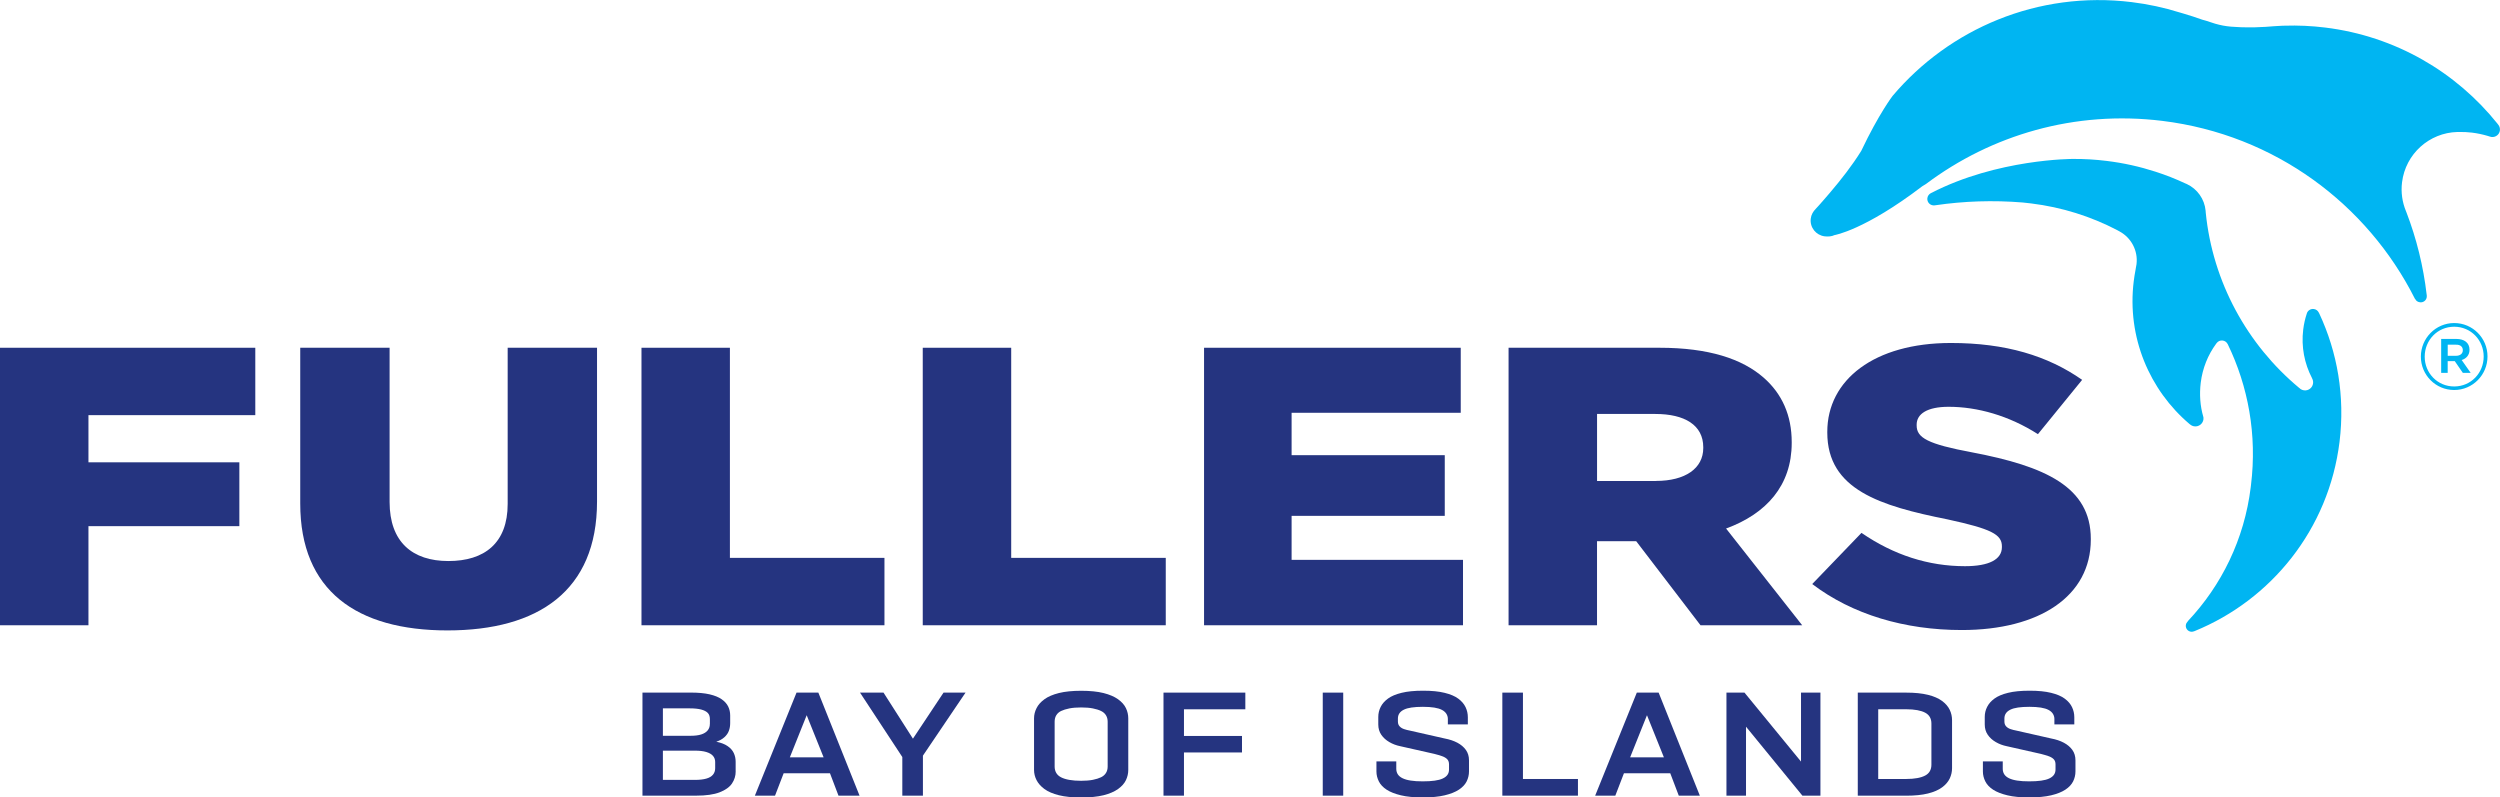 <?xml version="1.0" encoding="UTF-8"?>
<svg xmlns="http://www.w3.org/2000/svg" version="1.1" viewBox="0 0 718.18 229.09">
  <defs>
    <style>
      .cls-1 {
        fill: #00b5f2;
      }

      .cls-2 {
        fill: #253480;
      }
    </style>
  </defs>
  <!-- Generator: Adobe Illustrator 28.7.1, SVG Export Plug-In . SVG Version: 1.2.0 Build 142)  -->
  <g>
    <g id="Layer_1">
      <path class="cls-2" d="M476.48,198.97h-6.27l-11.97,29.61h5.79l2.48-6.44h13.31l2.45,6.44h6.05l-11.84-29.61h0ZM468.29,217.56l4.84-12.1,4.86,12.1h-9.7,0Z"/>
      <path class="cls-1" d="M628.53,178.41c9.62-10.21,16.2-23.45,18.04-38.42l.03-.27c.02-.14.03-.28.05-.42,1.77-14.39-.8-28.3-6.69-40.44l-.03-.04c-.27-.53-.79-.92-1.43-1-.67-.08-1.3.2-1.68.69l-.21.27c-2.32,3.17-3.88,6.97-4.4,11.15-.41,3.33-.17,6.73.72,9.75l.06.24c.02.17.02.35,0,.53-.16,1.28-1.32,2.18-2.59,2.03-.44-.05-.84-.23-1.17-.49l-.22-.16c-11.51-9.76-18.03-24.93-16.05-41.02.13-1.09.31-2.17.51-3.24l.12-.71c.07-.31.13-.63.17-.95.48-3.95-1.55-7.62-4.85-9.41l-.72-.4c-7.5-3.91-15.82-6.57-24.71-7.66l-2.43-.27c-8.54-.69-16.9-.4-25.01.79l-.25.03c-.16.03-.33.03-.5,0-1.02-.12-1.74-1.05-1.61-2.07.08-.62.45-1.12.95-1.4l.12-.06c19.06-9.85,40.72-9.8,40.72-9.8,3.21-.02,6.45.16,9.72.57,4.85.59,9.53,1.64,14.01,3.09,2.96.95,5.83,2.08,8.6,3.38l.43.18c2.99,1.4,5.07,4.31,5.38,7.64l.04.57c2,19.92,11.89,37.91,26.82,50.33l.23.17.14.15c.3.21.66.35,1.05.4,1.27.16,2.44-.75,2.59-2.02.06-.48-.03-.94-.24-1.34l-.08-.19c-2.15-4.14-3.12-8.94-2.51-13.92.2-1.61.55-3.17,1.05-4.65l.04-.13c.31-.74,1.09-1.22,1.94-1.12.63.08,1.15.46,1.42.99l.17.32c5.19,11.1,7.42,23.75,5.82,36.81-3.09,25.2-19.68,45.45-41.62,54.4l-.2.07c-.26.11-.56.15-.86.12-.93-.12-1.6-.97-1.48-1.9.05-.38.22-.71.46-.97l.18-.18h0l-.04-.02Z"/>
      <path class="cls-1" d="M693.82,85.89c.24.55.74.87,1.38.95.96.12,1.83-.56,1.94-1.52.02-.16.02-.32,0-.47l-.03-.22c-.95-8.18-2.92-16.1-5.8-23.61l-.15-.38c-1.05-2.53-1.48-5.37-1.12-8.28,1.01-8.19,7.87-14.23,15.87-14.44h.42c1.25-.03,2.52.02,3.8.18,1.53.19,3.01.5,4.44.92l.73.23c.14.05.28.08.43.1,1.19.15,2.27-.69,2.42-1.87.08-.6-.1-1.18-.45-1.62l-.23-.31c-11.84-14.79-29.25-25.15-49.54-27.64-3.91-.48-7.78-.65-11.6-.53l-.78.02c-3,.09-5.74.62-11.87.42-4.12-.14-6.03-.48-10-1.88l-1.02-.28c-1.77-.64-3.57-1.22-5.4-1.76l-1.2-.35c-4.39-1.37-8.96-2.36-13.68-2.94-26.95-3.31-52.37,7.64-68.68,26.93,0,0-3.91,5.06-9.02,15.81-2.64,4.25-5.74,8.19-9.01,12.04,0,0-3.25,3.8-4.07,4.62-.73.74-1.29,1.67-1.42,2.79-.16,1.27.22,2.47.96,3.4.72.9,1.78,1.53,3.01,1.69.94.12,2.06.05,2.85-.35,0,0,8.64-1.39,25.21-14.03l1.09-.67c18.76-14.08,42.77-21.2,67.88-18.11,32.38,3.98,58.88,23.97,72.54,51.07l.08.13h0l.02-.04Z"/>
      <path class="cls-1" d="M705.52,102.21c1.27,0,1.98-.66,1.98-1.59v-.06c0-.93-.72-1.59-1.98-1.54h-2.36v3.19s2.36,0,2.36,0ZM701.28,97.37h4.4c2.14,0,3.74,1.04,3.74,3.08v.06c0,1.48-.93,2.53-2.25,2.91l2.58,3.69h-2.25l-2.31-3.36h-2.04v3.36h-1.87v-9.73h0v-.01ZM713.49,102.43v-.05c0-4.62-3.63-8.52-8.47-8.52s-8.47,3.9-8.47,8.58v.06c0,4.62,3.63,8.52,8.47,8.52s8.47-3.9,8.47-8.58M695.45,102.48v-.06c0-5.22,4.23-9.62,9.57-9.62s9.57,4.34,9.57,9.57v.05c0,5.23-4.23,9.62-9.57,9.62s-9.57-4.34-9.57-9.57"/>
      <polygon class="cls-2" points="0 99.9 73.34 99.9 73.34 119.26 25.41 119.26 25.41 132.81 68.76 132.81 68.76 151.15 25.41 151.15 25.41 179.62 0 179.62 0 99.9 0 99.9"/>
      <path class="cls-2" d="M86.25,144.65v-44.75h25.67v44.3c0,11.5,6.55,16.97,16.89,16.97s17.03-5.12,17.03-16.4v-44.87h25.67v44.19c0,25.62-16.89,37.01-42.96,37.01s-42.3-11.39-42.3-36.44"/>
      <polygon class="cls-2" points="184.28 99.9 209.68 99.9 209.68 160.26 254.08 160.26 254.08 179.62 184.28 179.62 184.28 99.9 184.28 99.9"/>
      <polygon class="cls-2" points="265.08 99.9 290.49 99.9 290.49 160.26 334.89 160.26 334.89 179.62 265.08 179.62 265.08 99.9 265.08 99.9"/>
      <polygon class="cls-2" points="345.89 99.9 419.63 99.9 419.63 118.58 371.04 118.58 371.04 130.76 415.04 130.76 415.04 148.19 371.04 148.19 371.04 160.83 420.28 160.83 420.28 179.62 345.89 179.62 345.89 99.9 345.89 99.9"/>
      <path class="cls-2" d="M475.68,138.16c8.51,0,13.62-3.64,13.62-9.45v-.23c0-6.38-5.37-9.56-13.75-9.56h-16.76v19.25h16.9l-.01-.01ZM433.38,99.9h43.35c14.14,0,23.71,3.19,29.86,8.54,5.37,4.67,8.12,10.93,8.12,18.56v.23c0,12.3-7.34,20.38-18.86,24.6l21.87,27.79h-29.21l-18.47-24.14h-11.26v24.14h-25.41v-79.72h.01Z"/>
      <path class="cls-2" d="M520.61,167.77l14.14-14.69c9.3,6.38,19.25,9.57,29.73,9.57,6.94,0,10.61-1.94,10.61-5.47v-.23c0-3.42-3.01-5.01-15.59-7.74-19.38-3.87-34.57-8.54-34.57-24.94v-.23c0-14.92,13.49-25.51,35.49-25.51,15.72,0,27.77,3.64,37.72,10.59l-12.7,15.6c-8.38-5.35-17.42-7.86-25.67-7.86-6.15,0-9.17,2.05-9.17,5.13v.23c0,3.53,3.14,5.35,15.98,7.74,20.95,3.99,34.05,9.91,34.05,24.83v.23c0,16.28-14.8,25.97-37.06,25.97-16.37,0-31.43-4.44-42.96-13.21"/>
      <path class="cls-2" d="M211.33,221.61v-2.79c0-.9-.18-1.73-.54-2.5s-.96-1.44-1.79-2c-.83-.57-1.91-.98-3.24-1.24.96-.32,1.74-.75,2.35-1.31.61-.55,1.04-1.17,1.28-1.85.25-.68.37-1.41.37-2.2v-2.18c0-.93-.19-1.79-.57-2.57-.38-.78-1-1.48-1.87-2.09s-2.03-1.08-3.48-1.42c-1.45-.33-3.24-.5-5.35-.5h-13.93v29.61h15.41c2.84,0,5.09-.32,6.75-.96,1.65-.64,2.84-1.48,3.55-2.52.71-1.05,1.07-2.21,1.07-3.48h-.01ZM203.92,207.98c0,.73-.21,1.34-.63,1.85-.42.51-1.03.89-1.83,1.15s-1.84.39-3.11.39h-7.92v-7.88h7.71c1.33,0,2.42.11,3.27.33.84.22,1.47.54,1.89.96.42.42.63,1.02.63,1.81v1.39h-.01ZM205.45,220.69c0,.73-.21,1.34-.63,1.85-.42.51-1.06.89-1.91,1.13-.86.25-1.95.37-3.29.37h-9.19v-8.4h9.19c1.33,0,2.43.13,3.29.39s1.49.63,1.91,1.11.63,1.07.63,1.76v1.79h0Z"/>
      <polygon class="cls-2" points="262.26 212.2 271.05 198.97 277.37 198.97 265.13 217.08 265.13 228.57 259.21 228.57 259.21 217.47 247.06 198.97 253.81 198.97 262.26 212.2 262.26 212.2"/>
      <path class="cls-2" d="M324.12,221.17v-14.8c0-1.02-.22-2-.67-2.94s-1.2-1.79-2.26-2.55c-1.06-.76-2.45-1.35-4.18-1.79-1.73-.43-3.87-.65-6.42-.65s-4.66.22-6.4.65c-1.74.44-3.13,1.03-4.16,1.79-1.03.75-1.79,1.6-2.26,2.55-.48.94-.72,1.92-.72,2.94v14.8c0,1.02.24,2,.72,2.94s1.23,1.79,2.26,2.55c1.03.76,2.42,1.35,4.16,1.79,1.74.43,3.88.65,6.4.65s4.7-.22,6.42-.65c1.73-.44,3.12-1.03,4.18-1.79s1.81-1.6,2.26-2.55.67-1.92.67-2.94h0ZM318.2,220.21c0,.7-.16,1.31-.48,1.83s-.79.94-1.41,1.24-1.41.55-2.35.74-2.07.28-3.37.28-2.44-.09-3.4-.26-1.75-.42-2.37-.74-1.09-.74-1.39-1.26c-.3-.52-.46-1.13-.46-1.83v-12.89c0-.7.15-1.31.46-1.83s.77-.94,1.39-1.24c.62-.3,1.42-.55,2.37-.74.96-.19,2.09-.28,3.4-.28s2.43.09,3.37.28,1.73.43,2.35.74c.62.3,1.1.72,1.41,1.24.32.52.48,1.13.48,1.83v12.89h0Z"/>
      <polygon class="cls-2" points="334.24 198.97 357.75 198.97 357.75 203.76 340.12 203.76 340.12 211.42 356.79 211.42 356.79 216.16 340.12 216.16 340.12 228.57 334.24 228.57 334.24 198.97 334.24 198.97"/>
      <polygon class="cls-2" points="385.87 198.97 385.87 228.57 379.99 228.57 379.99 198.97 385.87 198.97 385.87 198.97"/>
      <path class="cls-2" d="M415.93,208.11v-1.57c0-.52-.14-1.01-.41-1.46-.28-.45-.7-.83-1.26-1.13-.57-.31-1.31-.53-2.22-.68-.91-.14-2.01-.22-3.29-.22s-2.37.07-3.26.2c-.9.13-1.64.34-2.22.63-.58.29-1.01.65-1.28,1.07-.28.42-.41.91-.41,1.46v.87c0,.58.17,1.04.5,1.39s.75.61,1.26.78c.51.18,1.08.32,1.72.44l9.97,2.26c1.39.26,2.6.67,3.64,1.22,1.03.55,1.84,1.24,2.44,2.07.59.83.89,1.82.89,2.98v3.18c0,1.02-.23,1.97-.67,2.87-.45.9-1.19,1.69-2.22,2.37s-2.4,1.23-4.09,1.63c-1.7.41-3.79.61-6.29.61s-4.59-.2-6.29-.61-3.06-.94-4.09-1.61-1.78-1.46-2.24-2.37c-.46-.92-.7-1.87-.7-2.85v-2.92h5.7v2.13c0,.61.15,1.14.44,1.59s.75.83,1.37,1.13,1.41.53,2.35.67c.94.15,2.08.22,3.42.22s2.48-.06,3.44-.2c.96-.13,1.74-.34,2.35-.63.61-.29,1.06-.65,1.35-1.07.29-.42.43-.92.43-1.5v-1.48c0-.64-.18-1.14-.54-1.5-.36-.36-.86-.65-1.5-.87s-1.35-.43-2.13-.63l-9.84-2.22c-1.13-.23-2.18-.62-3.13-1.18-.96-.55-1.73-1.25-2.31-2.09s-.87-1.83-.87-2.96v-2.18c0-1.01.23-1.97.68-2.87.45-.9,1.15-1.7,2.11-2.4s2.26-1.25,3.9-1.65c1.64-.41,3.71-.61,6.2-.61s4.49.2,6.16.61,2.98.96,3.94,1.68c.96.71,1.65,1.52,2.09,2.44.43.91.65,1.88.65,2.9v2.05h-5.7l-.04.01Z"/>
      <polygon class="cls-2" points="437.5 198.97 437.5 223.78 453.3 223.78 453.3 228.57 431.58 228.57 431.58 198.97 437.5 198.97 437.5 198.97"/>
      <polygon class="cls-2" points="517.78 228.57 501.58 208.76 501.58 228.57 495.96 228.57 495.96 198.97 501.14 198.97 517.38 218.78 517.38 198.97 522.96 198.97 522.96 228.57 517.78 228.57 517.78 228.57"/>
      <path class="cls-2" d="M560.77,220.65v-13.76c0-1.05-.22-2.04-.67-2.98s-1.18-1.79-2.2-2.55c-1.02-.75-2.37-1.34-4.07-1.76s-3.78-.63-6.25-.63h-13.89v29.61h13.89c2.47,0,4.55-.21,6.25-.63s3.05-1.01,4.07-1.76,1.75-1.6,2.2-2.55.67-1.94.67-2.98h0v-.01ZM554.84,219.69c0,.7-.15,1.31-.44,1.83s-.73.94-1.33,1.26c-.6.32-1.35.57-2.26.74-.91.17-2,.26-3.24.26h-8.01v-20.03h8.01c1.25,0,2.33.09,3.24.26s1.67.42,2.26.74,1.04.74,1.33,1.26c.29.52.44,1.13.44,1.83v11.84h0v.01Z"/>
      <path class="cls-2" d="M590.17,208.11v-1.57c0-.52-.14-1.01-.41-1.46-.28-.45-.7-.83-1.26-1.13-.57-.31-1.31-.53-2.22-.68-.92-.14-2.01-.22-3.29-.22s-2.37.07-3.27.2c-.9.13-1.64.34-2.22.63-.58.29-1.01.65-1.28,1.07-.28.42-.41.91-.41,1.46v.87c0,.58.17,1.04.5,1.39s.75.61,1.26.78c.51.18,1.08.32,1.72.44l9.97,2.26c1.39.26,2.6.67,3.63,1.22s1.84,1.24,2.44,2.07c.59.83.89,1.82.89,2.98v3.18c0,1.02-.23,1.97-.67,2.87-.45.9-1.19,1.69-2.22,2.37-1.03.68-2.4,1.23-4.09,1.63s-3.79.61-6.29.61-4.59-.2-6.29-.61-3.06-.94-4.09-1.61-1.78-1.46-2.24-2.37c-.46-.92-.7-1.87-.7-2.85v-2.92h5.7v2.13c0,.61.15,1.14.44,1.59s.75.83,1.37,1.13,1.41.53,2.35.67c.94.15,2.08.22,3.42.22s2.48-.06,3.44-.2c.96-.13,1.74-.34,2.35-.63.61-.29,1.06-.65,1.35-1.07.29-.42.44-.92.44-1.5v-1.48c0-.64-.18-1.14-.54-1.5s-.86-.65-1.5-.87-1.35-.43-2.13-.63l-9.84-2.22c-1.13-.23-2.18-.62-3.14-1.18-.96-.55-1.73-1.25-2.31-2.09s-.87-1.83-.87-2.96v-2.18c0-1.01.22-1.97.68-2.87.45-.9,1.15-1.7,2.11-2.4.96-.7,2.26-1.25,3.9-1.65,1.64-.41,3.71-.61,6.2-.61s4.49.2,6.16.61,2.98.96,3.94,1.68c.96.71,1.65,1.52,2.09,2.44.43.91.65,1.88.65,2.9v2.05h-5.7l-.02.01Z"/>
      <path class="cls-2" d="M235.09,198.97h-6.27l-11.97,29.61h5.79l2.48-6.44h13.31l2.45,6.44h6.05l-11.84-29.61h0ZM226.9,217.56l4.84-12.1,4.86,12.1h-9.7Z"/>
    </g>
  </g>
</svg>